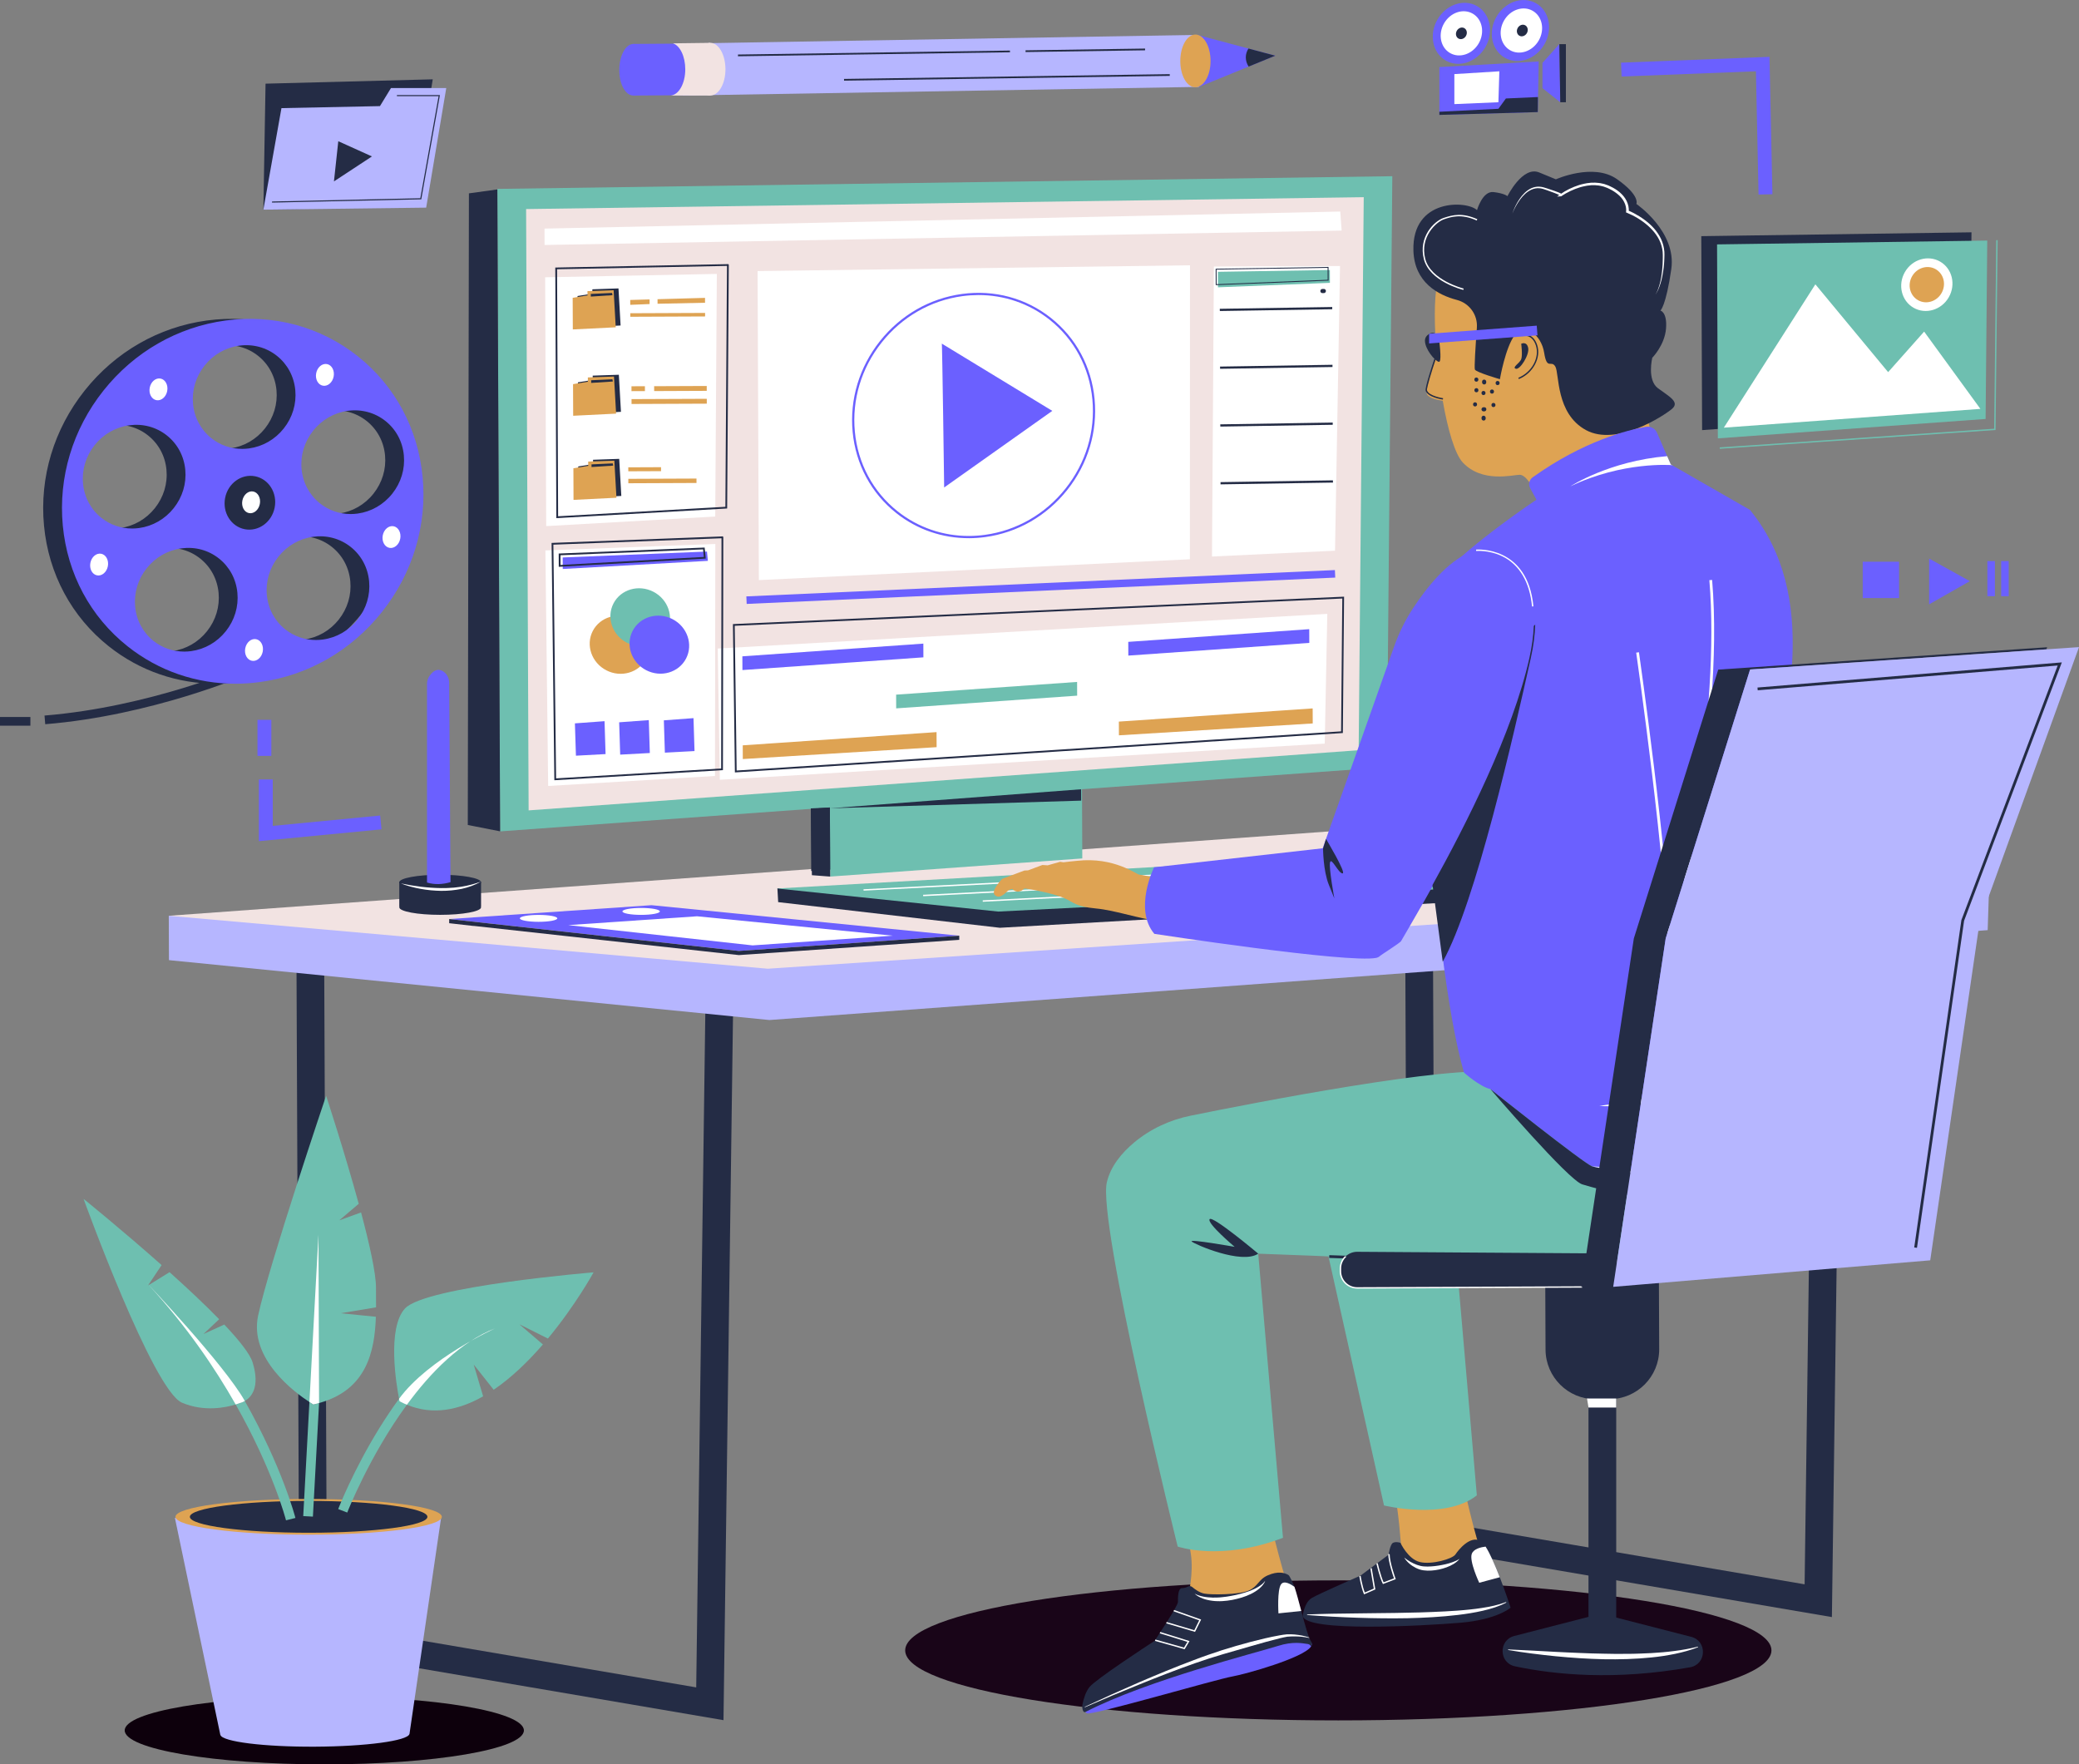 <svg width="634" height="538" viewBox="0 0 634 538" fill="none" xmlns="http://www.w3.org/2000/svg">
<rect x="0" y="0" width="634" height="538" fill="#808080" stroke="none"/>
<g clip-path="url(#clip0_541_16570)">
<path d="M98.897 538C132.512 538 159.763 533.363 159.763 527.643C159.763 521.922 132.512 517.285 98.897 517.285C65.282 517.285 38.032 521.922 38.032 527.643C38.032 533.363 65.282 538 98.897 538Z" fill="#0D000C"/>
<path d="M220.632 524.52L91.29 502.461L90.398 289.651L98.851 289.613L99.713 495.321L212.314 514.526L215.15 304.27L223.604 304.384L220.632 524.52Z" fill="#242C45"/>
<path d="M558.646 493.087L429.303 471.027L428.411 258.213L436.864 258.18L437.727 463.887L550.327 483.093L553.163 272.837L561.617 272.951L558.646 493.087Z" fill="#242C45"/>
<path d="M606.15 283.622L606.573 270.517L470.205 272.094L409.424 266.75L294.748 275.087L51.469 279.242L51.524 292.77L234.623 311.029L606.15 283.622Z" fill="#B6B6FF"/>
<path d="M234.133 295.388L606.831 270.577L409.369 253.223L51.469 279.243L234.133 295.388Z" fill="#F2E3E2"/>
<path d="M408.127 524.589C481.076 524.589 540.213 515.03 540.213 503.24C540.213 491.449 481.076 481.891 408.127 481.891C335.178 481.891 276.041 491.449 276.041 503.24C276.041 515.03 335.178 524.589 408.127 524.589Z" fill="#190518"/>
<path d="M247.278 241.863L247.375 265.576L324.264 260.05L324.158 235.18L247.278 241.863Z" fill="#242C45"/>
<path d="M151.668 57.599L152.488 253.507L422.941 233.908L424.594 53.73L151.668 57.599Z" fill="#6EBFB0"/>
<path d="M160.439 63.748L161.204 247.105L414.331 228.761L415.878 60.125L160.439 63.748Z" fill="#F2E3E2"/>
<path d="M152.514 253.492L142.653 251.556L142.999 58.958L151.668 57.762L152.514 253.492Z" fill="#242C45"/>
<path d="M253.068 243.574L253.166 267.287L330.05 261.761L329.949 236.891L253.068 243.574Z" fill="#6EBFB0"/>
<path d="M247.59 266.866L253.166 267.289L253.077 246.219L247.261 246.494L247.59 266.866Z" fill="#242C45"/>
<path d="M253.077 246.468L329.708 244.131L329.695 240.664L253.077 246.468Z" fill="#242C45"/>
<path d="M166.052 69.704L408.714 64.504L409.141 70.308L166.069 74.701L166.052 69.704Z" fill="white"/>
<path d="M218.882 197.752L404.766 187.184L403.984 226.745L219.521 237.774L218.882 197.752Z" fill="white"/>
<path d="M218.612 83.522C218.603 81.903 218.113 157.504 218.113 157.504L166.564 160.421L166.247 84.553L218.612 83.526V83.522Z" fill="white"/>
<path d="M169.658 157.994L169.336 81.577H169.603L221.837 80.545C221.871 80.528 221.921 80.52 221.976 80.516C221.976 80.516 222.247 80.516 222.247 80.812V81.078C222.196 86.011 221.752 154.087 221.748 154.798V155.051L169.662 157.998L169.658 157.994ZM169.882 82.105L170.199 157.423L221.211 154.535C221.228 152.261 221.338 135.021 221.452 117.786C221.516 108.536 221.575 99.282 221.621 92.344C221.647 88.874 221.664 85.986 221.681 83.961C221.689 82.951 221.693 82.156 221.697 81.611V81.082L169.882 82.101V82.105Z" fill="#242C45"/>
<path d="M218.147 165.874C218.138 164.255 218.037 236.614 218.037 236.614L167.164 239.662L166.323 167.844L218.143 165.874H218.147Z" fill="white"/>
<path d="M169.053 237.914L168.208 165.551L220.159 163.573C220.197 163.552 220.239 163.539 220.302 163.539C220.302 163.539 220.56 163.539 220.573 163.818C220.573 163.818 220.573 163.831 220.573 163.835V164.097C220.556 168.916 220.467 233.898 220.463 234.579V234.832L220.209 234.849L169.053 237.914ZM168.753 166.071L169.586 237.343L219.922 234.329C219.922 232.105 219.947 215.652 219.973 199.198C219.985 190.354 219.998 181.506 220.011 174.873C220.015 171.554 220.019 168.79 220.024 166.858V164.127L168.753 166.08V166.071Z" fill="#242C45"/>
<path d="M273.276 211.814L273.293 215.999L328.482 212.123L328.465 207.938L273.276 211.814Z" fill="#6EBFB0"/>
<path d="M344.07 195.72L344.087 199.905L399.276 196.033L399.259 191.848L344.07 195.72Z" fill="#6B60FF"/>
<path d="M226.389 200.131L226.406 204.316L281.595 200.439L281.578 196.254L226.389 200.131Z" fill="#6B60FF"/>
<path d="M341.2 220.032L341.221 224.218L400.324 220.595L400.303 216.008L341.2 220.032Z" fill="#DEA353"/>
<path d="M226.503 227.267L226.52 231.452L285.627 227.829L285.606 223.238L226.503 227.267Z" fill="#DEA353"/>
<path d="M224.111 235.526L223.51 190.3L223.773 190.287L409.881 181.938L409.509 223.515L409.259 223.532L224.111 235.53V235.526ZM224.06 190.815L224.643 234.951L408.976 223.008L409.34 182.504L224.06 190.82V190.815Z" fill="#242C45"/>
<path d="M231.026 82.658L231.423 176.889L362.862 170.531L362.892 80.891L231.026 82.658Z" fill="white"/>
<path d="M295.547 164.105C287.427 164.139 279.667 161.489 273.302 156.432C265.668 150.37 260.951 141.577 260.017 131.676C259.083 121.775 262.042 111.955 268.344 104.011C274.646 96.072 283.543 90.965 293.396 89.633C303.252 88.302 312.885 90.906 320.514 96.968C328.148 103.03 332.865 111.824 333.799 121.724C334.733 131.625 331.775 141.446 325.472 149.389C319.17 157.329 310.273 162.436 300.42 163.767C298.789 163.987 297.157 164.101 295.547 164.11V164.105ZM298.273 89.967C296.688 89.976 295.091 90.086 293.489 90.301C283.809 91.612 275.068 96.63 268.872 104.43C262.676 112.234 259.772 121.885 260.689 131.608C261.606 141.328 266.235 149.956 273.72 155.9C279.967 160.859 287.58 163.459 295.543 163.429C297.128 163.421 298.726 163.311 300.327 163.095C310.007 161.785 318.748 156.766 324.944 148.967C331.141 141.163 334.044 131.511 333.127 121.788C332.21 112.069 327.582 103.44 320.096 97.496C313.849 92.538 306.236 89.938 298.269 89.967H298.273Z" fill="#6B60FF"/>
<path d="M287.204 104.768C287.339 104.363 287.926 148.642 287.926 148.642L320.899 125.285L287.204 104.773V104.768Z" fill="#6B60FF"/>
<path d="M407.085 173.829L227.602 181.855L227.704 184.149L407.187 176.123L407.085 173.829Z" fill="#6B60FF"/>
<path d="M370.179 81.27L369.604 169.697L407.121 167.922L408.646 81.109L370.179 81.27Z" fill="white"/>
<path d="M171.598 169.985L215.594 168.184L215.877 171.016L171.615 173.498L171.598 169.985Z" fill="#6B60FF"/>
<path d="M170.397 172.841L170.38 168.787L214.888 166.961L215.222 170.33L170.397 172.841ZM170.921 169.307L170.934 172.271L214.63 169.823L214.402 167.523L170.921 169.307Z" fill="#242C45"/>
<path d="M176.125 90.262L176.167 99.901L189.253 99.254L188.61 87.945L180.639 88.216L180.643 89.526L176.125 90.262Z" fill="#242C45"/>
<path d="M174.641 90.809L174.683 100.452L187.773 99.801L187.131 88.492L179.155 88.767L179.163 90.073L174.641 90.809Z" fill="#DEA353"/>
<path d="M180.169 89.628L186.649 89.328L186.784 90.004L180.174 90.436L180.169 89.628Z" fill="#242C45"/>
<path d="M200.517 91.234L200.526 92.621L215.006 92.316L214.998 90.828L200.517 91.234Z" fill="#DEA353"/>
<path d="M198.095 91.301L192.19 91.466L192.199 92.95L198.099 92.713L198.095 91.301Z" fill="#DEA353"/>
<path d="M215.02 95.416L192.208 95.512L192.213 96.59L215.024 96.494L215.02 95.416Z" fill="#DEA353"/>
<path d="M176.234 116.582L176.277 126.225L189.363 125.578L188.72 114.27L180.749 114.54L180.753 115.851L176.234 116.582Z" fill="#242C45"/>
<path d="M174.751 117.133L174.793 126.776L187.883 126.125L187.241 114.816L179.265 115.087L179.273 116.397L174.751 117.133Z" fill="#DEA353"/>
<path d="M180.279 115.948L186.759 115.652L186.898 116.329L180.284 116.76L180.279 115.948Z" fill="#242C45"/>
<path d="M196.668 117.768L192.572 117.785L192.578 119.269L196.674 119.252L196.668 117.768Z" fill="#DEA353"/>
<path d="M215.519 117.695L199.482 117.762L199.489 119.246L215.525 119.178L215.519 117.695Z" fill="#DEA353"/>
<path d="M215.535 121.603L192.588 121.699L192.594 123.183L215.541 123.087L215.535 121.603Z" fill="#DEA353"/>
<path d="M176.34 142.235L176.382 151.878L189.472 151.227L188.83 139.918L180.854 140.193L180.862 141.499L176.34 142.235Z" fill="#242C45"/>
<path d="M174.861 142.781L174.899 152.424L187.989 151.773L187.346 140.469L179.375 140.739L179.379 142.046L174.861 142.781Z" fill="#DEA353"/>
<path d="M180.389 141.601L186.865 141.301L187.004 141.977L180.393 142.408L180.389 141.601Z" fill="#242C45"/>
<path d="M201.585 142.454L191.598 142.496L191.603 143.709L201.59 143.668L201.585 142.454Z" fill="#DEA353"/>
<path d="M212.395 145.921L191.608 146.008L191.614 147.356L212.401 147.269L212.395 145.921Z" fill="#DEA353"/>
<path d="M197.076 200.819C199.294 196.52 197.441 191.151 192.937 188.827C188.433 186.503 182.984 188.104 180.767 192.403C178.549 196.702 180.402 202.072 184.906 204.396C189.41 206.72 194.859 205.118 197.076 200.819Z" fill="#DEA353"/>
<path d="M203.389 192.432C205.607 188.133 203.754 182.764 199.25 180.44C194.746 178.116 189.297 179.717 187.08 184.016C184.862 188.316 186.715 193.685 191.219 196.009C195.723 198.333 201.172 196.732 203.389 192.432Z" fill="#6EBFB0"/>
<path d="M209.229 200.784C211.446 196.485 209.593 191.115 205.089 188.791C200.585 186.467 195.136 188.069 192.919 192.368C190.701 196.667 192.554 202.036 197.058 204.36C201.562 206.684 207.011 205.083 209.229 200.784Z" fill="#6B60FF"/>
<path d="M175.321 220.57L175.634 230.429L184.671 229.939L184.358 219.902L175.321 220.57Z" fill="#6B60FF"/>
<path d="M188.817 220.246L189.13 230.105L198.167 229.614L197.854 219.578L188.817 220.246Z" fill="#6B60FF"/>
<path d="M202.444 219.649L202.757 229.503L211.798 229.017L211.485 218.977L202.444 219.649Z" fill="#6B60FF"/>
<path d="M371.4 82.882L371.422 87.608L405.565 86.247L405.548 82.332L371.4 82.882Z" fill="#6EBFB0"/>
<path d="M370.745 86.941L370.724 81.944L405.138 81.391L405.155 85.572H405.024L370.741 86.941H370.745ZM370.995 82.211L371.012 86.662L404.885 85.314L404.868 81.665L370.99 82.211H370.995Z" fill="#242C45"/>
<path d="M406.265 93.615L371.982 94.16L371.993 94.837L406.276 94.292L406.265 93.615Z" fill="#242C45"/>
<path d="M406.342 111.233L372.059 111.777L372.07 112.454L406.353 111.909L406.342 111.233Z" fill="#242C45"/>
<path d="M406.414 128.85L372.131 129.395L372.142 130.071L406.425 129.526L406.414 128.85Z" fill="#242C45"/>
<path d="M406.483 146.471L372.2 147.016L372.211 147.692L406.494 147.147L406.483 146.471Z" fill="#242C45"/>
<path d="M292.525 285.312L225.32 289.963L136.98 280.239L198.691 276.012L292.525 285.312Z" fill="#6B60FF"/>
<path d="M272.279 285.313L229.508 288.272L173.292 282.087L212.563 279.395L272.279 285.313Z" fill="white"/>
<path d="M292.525 285.311V286.58L225.32 291.23L144.428 282.327V282.352L136.98 281.507V280.238L225.32 289.962L292.525 285.311Z" fill="#242C45"/>
<path d="M195.521 278.969C198.672 278.969 201.227 278.496 201.227 277.912C201.227 277.329 198.672 276.855 195.521 276.855C192.37 276.855 189.815 277.329 189.815 277.912C189.815 278.496 192.37 278.969 195.521 278.969Z" fill="white"/>
<path d="M164.243 281.086C167.394 281.086 169.949 280.613 169.949 280.03C169.949 279.446 167.394 278.973 164.243 278.973C161.092 278.973 158.537 279.446 158.537 280.03C158.537 280.613 161.092 281.086 164.243 281.086Z" fill="white"/>
<path d="M146.702 268.828H121.764V276.438H121.819C121.785 276.505 121.764 276.577 121.764 276.649C121.764 277.926 127.348 278.957 134.233 278.957C141.118 278.957 146.702 277.922 146.702 276.649C146.702 276.577 146.681 276.505 146.647 276.438H146.702V268.828Z" fill="#242C45"/>
<path d="M146.702 269.039C146.702 270.315 141.118 271.347 134.233 271.347C127.348 271.347 121.764 270.311 121.764 269.039C121.764 267.766 127.348 266.73 134.233 266.73C141.118 266.73 146.702 267.766 146.702 269.039Z" fill="#242C45"/>
<path d="M137.386 268.991L136.98 208.237C136.98 206.833 136.321 205.472 135.133 204.715C134.022 204.009 132.526 203.866 130.974 206.106C130.484 206.816 130.222 207.666 130.222 208.533V269.101C132.564 269.824 135.045 269.676 137.386 268.987V268.991Z" fill="#6B60FF"/>
<path d="M122.199 269.366C124.245 269.801 126.295 270.135 128.354 270.389C130.412 270.63 132.475 270.782 134.537 270.803L136.084 270.79C136.6 270.79 137.111 270.727 137.627 270.706L138.401 270.664L139.166 270.571C139.677 270.499 140.193 270.469 140.7 270.38C142.741 270.072 144.728 269.518 146.706 268.82C144.88 269.835 142.885 270.587 140.818 271.027C138.751 271.45 136.638 271.657 134.529 271.64C132.42 271.606 130.319 271.412 128.252 271.031C126.19 270.651 124.144 270.131 122.199 269.357V269.366Z" fill="white"/>
<path d="M501.352 113.752C502.159 104.87 505.486 91.752 502.907 81.614C500.329 71.481 489.678 51.654 469.419 58.08C449.156 64.506 440.745 74.263 438.259 86.535C437.308 91.24 437.363 99.417 438.128 108.07C436.962 111.469 434.531 118.931 435.178 120.229C435.77 121.412 438.424 121.975 439.971 122.203C441.514 130.992 443.674 138.466 446.091 141.037C452.034 147.353 461.325 144.778 463.438 144.77C465.551 144.761 467.834 149.454 467.834 149.454L503.537 131.918C503.537 131.918 500.54 122.63 501.348 113.748L501.352 113.752Z" fill="#DEA353"/>
<path d="M450.377 99.906C450.665 95.983 448.086 92.449 444.282 91.455C438.606 89.971 431.327 86.171 431.027 76.422C430.537 60.358 447.448 61.135 450.42 64.082C450.42 64.082 452.085 58.155 455.471 58.565C458.852 58.975 459.702 59.816 459.702 59.816C459.702 59.816 464.313 50.495 469.394 52.587L474.474 54.68C474.474 54.68 485.865 49.56 493.072 54.604C500.278 59.647 499.023 62.188 499.023 62.188C499.023 62.188 511.314 70.592 509.674 82.011C508.034 93.43 506.348 94.706 506.348 94.706C506.348 94.706 508.461 95.121 508.06 100.194C507.658 105.267 503.871 109.088 503.871 109.088C503.871 109.088 502.21 115.861 505.6 118.38C508.994 120.904 512.38 122.578 509.852 124.705C507.324 126.831 492.991 136.191 483.672 131.156C474.352 126.121 475.569 113.857 474.292 111.747C473.016 109.638 471.76 113.028 470.894 107.533C470.028 102.041 464.939 98.257 461.997 102.075C459.055 105.892 457.402 115.624 457.402 115.624C457.402 115.624 450.208 113.54 449.781 112.699C449.536 112.208 449.972 105.482 450.382 99.906H450.377Z" fill="#242C45"/>
<path d="M450.221 115.113C449.405 115.113 449.41 116.386 450.225 116.382C451.041 116.382 451.037 115.109 450.221 115.113Z" fill="#242C45"/>
<path d="M453.18 116.136C453.154 116.055 453.108 115.988 453.049 115.933C452.99 115.869 452.922 115.827 452.846 115.802C452.77 115.764 452.689 115.742 452.601 115.747C452.546 115.755 452.487 115.764 452.432 115.772C452.326 115.802 452.233 115.857 452.153 115.937L452.055 116.064C452.001 116.161 451.971 116.271 451.971 116.385V116.601C451.971 116.689 451.988 116.77 452.026 116.846C452.051 116.926 452.098 116.994 452.157 117.049C452.216 117.112 452.284 117.154 452.36 117.18C452.436 117.218 452.516 117.239 452.605 117.235C452.66 117.226 452.719 117.218 452.774 117.209C452.88 117.18 452.973 117.125 453.053 117.044L453.15 116.918C453.205 116.82 453.235 116.71 453.235 116.596V116.381C453.235 116.292 453.218 116.212 453.18 116.136Z" fill="#242C45"/>
<path d="M456.701 116.164C455.885 116.164 455.889 117.437 456.705 117.432C457.521 117.432 457.516 116.16 456.701 116.164Z" fill="#242C45"/>
<path d="M454.984 118.762C454.169 118.762 454.173 120.034 454.989 120.03C455.804 120.03 455.8 118.758 454.984 118.762Z" fill="#242C45"/>
<path d="M450.234 118.352C449.418 118.352 449.422 119.624 450.238 119.62C451.054 119.62 451.049 118.347 450.234 118.352Z" fill="#242C45"/>
<path d="M452.398 119.203C451.582 119.203 451.586 120.476 452.402 120.471C453.218 120.471 453.214 119.199 452.398 119.203Z" fill="#242C45"/>
<path d="M449.824 122.668C449.008 122.668 449.012 123.94 449.828 123.936C450.644 123.936 450.639 122.664 449.824 122.668Z" fill="#242C45"/>
<path d="M453.247 124.633C453.218 124.527 453.163 124.434 453.083 124.354C453.04 124.32 452.998 124.286 452.956 124.256C452.859 124.201 452.749 124.172 452.635 124.172H452.419C452.33 124.172 452.25 124.189 452.174 124.227C452.094 124.252 452.026 124.299 451.971 124.358C451.908 124.417 451.865 124.485 451.84 124.561C451.802 124.637 451.781 124.717 451.785 124.806C451.793 124.861 451.802 124.92 451.81 124.975C451.84 125.081 451.895 125.174 451.975 125.254L452.102 125.351C452.199 125.406 452.309 125.436 452.423 125.436H452.639C452.728 125.436 452.808 125.419 452.884 125.381C452.964 125.356 453.032 125.309 453.087 125.25C453.15 125.191 453.192 125.123 453.218 125.047C453.256 124.971 453.277 124.891 453.273 124.802C453.264 124.747 453.256 124.688 453.247 124.633Z" fill="#242C45"/>
<path d="M455.432 122.863C454.617 122.863 454.621 124.136 455.437 124.132C456.252 124.132 456.248 122.859 455.432 122.863Z" fill="#242C45"/>
<path d="M463.184 115.585L463.024 115.192C467.162 113.518 469.605 108.981 468.354 105.287C467.153 101.731 464.486 102.45 464.372 102.479L464.254 102.074C464.283 102.065 467.42 101.203 468.751 105.151C470.07 109.049 467.517 113.826 463.176 115.585H463.184Z" fill="#242C45"/>
<path d="M463.907 104.819C463.907 104.819 465.594 103.965 466.025 106.079C466.456 108.193 463.518 112.856 462.246 112.437C460.974 112.018 463.506 110.742 463.924 109.469C464.343 108.201 463.903 104.819 463.903 104.819H463.907Z" fill="#242C45"/>
<path d="M446.244 88.398C445.825 88.296 435.947 85.794 434.214 78.996C432.494 72.24 437.359 67.425 440.216 66.461C443.057 65.502 445.982 64.808 450.517 66.85L450.344 67.235C445.584 65.096 442.558 66.115 440.352 66.863C437.968 67.666 432.938 72.274 434.624 78.894C436.29 85.451 446.244 87.967 446.345 87.992L446.244 88.402V88.398Z" fill="white"/>
<path d="M461.206 65.093C461.726 63.559 462.436 62.087 463.349 60.739C464.262 59.403 465.403 58.139 466.934 57.42C467.69 57.065 468.544 56.888 469.389 56.921C470.239 56.942 471.059 57.217 471.815 57.462C472.585 57.712 473.358 57.965 474.123 58.236C474.508 58.371 474.888 58.511 475.273 58.667C475.463 58.743 475.653 58.828 475.848 58.921C475.945 58.972 476.042 59.018 476.148 59.09C476.177 59.111 476.203 59.128 476.237 59.158C476.27 59.191 476.304 59.208 476.363 59.31C476.376 59.335 476.389 59.356 476.401 59.42C476.41 59.471 476.414 59.53 476.385 59.606C476.355 59.682 476.321 59.716 476.279 59.758C476.245 59.788 476.215 59.804 476.186 59.817C476.084 59.859 476.051 59.855 475.979 59.859L474.838 59.935L475.78 59.263C477.56 57.999 479.521 57.074 481.588 56.41C482.112 56.275 482.627 56.097 483.168 56.012L483.972 55.856L484.787 55.763L485.193 55.716L485.603 55.708L486.423 55.695C486.698 55.7 486.973 55.738 487.243 55.759C487.518 55.792 487.793 55.788 488.063 55.86C488.6 55.983 489.154 56.055 489.665 56.266L490.447 56.541C490.701 56.647 490.941 56.773 491.187 56.888C492.171 57.348 493.114 57.932 493.955 58.65C494.796 59.369 495.532 60.24 496.031 61.255C496.521 62.278 496.817 63.377 496.673 64.586L496.424 64.146C497.654 64.649 498.791 65.258 499.902 65.943C501.005 66.632 502.058 67.406 503.034 68.276C504.002 69.151 504.894 70.128 505.613 71.231C505.984 71.773 506.289 72.36 506.576 72.948C506.834 73.552 507.079 74.165 507.231 74.808C507.405 75.442 507.493 76.097 507.553 76.753C507.557 77.078 507.582 77.412 507.574 77.733L507.548 78.701C507.544 79.344 507.477 79.991 507.443 80.633C507.371 81.276 507.32 81.919 507.214 82.553C507.033 83.829 506.779 85.098 506.407 86.328C506.031 87.554 505.57 88.78 504.843 89.841C505.511 88.742 505.892 87.507 506.225 86.277C506.542 85.039 506.745 83.775 506.876 82.506C507.007 81.238 507.071 79.961 507.079 78.689V77.733C507.079 77.416 507.05 77.108 507.037 76.795C506.965 76.174 506.868 75.556 506.686 74.956C506.023 72.529 504.412 70.483 502.548 68.818C500.663 67.16 498.448 65.825 496.145 64.882L495.857 64.763L495.895 64.442C495.946 64.015 495.908 63.482 495.802 63.009C495.684 62.527 495.536 62.049 495.299 61.61C494.855 60.713 494.188 59.931 493.406 59.28C492.628 58.625 491.761 58.059 490.823 57.619C490.591 57.509 490.358 57.386 490.121 57.285L489.403 57.027C488.934 56.824 488.418 56.756 487.924 56.638C487.678 56.566 487.416 56.57 487.163 56.537C486.909 56.515 486.651 56.477 486.398 56.469L485.624 56.477H485.24L484.855 56.524L484.086 56.604L483.321 56.748C482.809 56.824 482.31 56.993 481.807 57.116C479.821 57.729 477.893 58.642 476.173 59.788L475.979 59.191C475.979 59.191 475.979 59.187 475.92 59.208C475.898 59.217 475.882 59.225 475.856 59.251C475.818 59.285 475.797 59.31 475.772 59.373C475.751 59.441 475.751 59.483 475.759 59.526C475.772 59.576 475.776 59.589 475.784 59.602C475.818 59.661 475.818 59.644 475.81 59.644C475.81 59.644 475.789 59.627 475.78 59.618C475.721 59.576 475.636 59.53 475.556 59.487C475.387 59.403 475.21 59.318 475.028 59.238C474.664 59.082 474.292 58.934 473.916 58.79C473.164 58.502 472.407 58.232 471.646 57.965C470.873 57.695 470.146 57.429 469.372 57.391C468.603 57.34 467.825 57.479 467.111 57.792C465.661 58.401 464.49 59.576 463.544 60.853C462.597 62.151 461.819 63.58 461.215 65.076L461.206 65.093Z" fill="white"/>
<path d="M438.805 103.202C438.623 101.824 437.093 101.076 435.897 101.782C435.157 102.217 434.544 102.881 434.544 103.879C434.544 106.415 437.503 110.013 438.771 110.33C439.641 110.546 439.181 106.039 438.805 103.202Z" fill="#242C45"/>
<path d="M440.009 121.842C439.823 121.817 435.436 121.166 434.768 119.162C434.464 118.244 436.941 110.85 437.439 109.375L437.841 109.51C436.7 112.867 434.971 118.422 435.17 119.026C435.753 120.785 440.026 121.415 440.073 121.419L440.013 121.838L440.009 121.842Z" fill="#242C45"/>
<path d="M435.812 104.725V101.765L468.633 99.301L468.865 102.252L435.812 104.725Z" fill="#6B60FF"/>
<path d="M399.775 502.102C397.424 505.535 379.989 510.465 375.788 511.2C370.724 512.088 332.73 523.257 331.453 522.424C330.177 521.587 330.633 520.454 330.633 520.454C349.852 508.533 392.441 497.258 398.946 500.166C398.988 500.187 399.031 500.204 399.069 500.225C400.104 500.754 400.256 501.401 399.775 502.102Z" fill="#6B60FF"/>
<path d="M362.372 486.571C362.372 486.571 364.033 479.798 363.163 473.884C362.292 467.97 361.003 462.478 361.003 462.478L386.351 459.836C386.351 459.836 391.084 479.684 392.788 483.485C394.495 487.281 364.101 497.131 362.368 486.571H362.372Z" fill="#DEA353"/>
<path d="M400.037 501.37C400.037 501.603 399.948 501.848 399.779 502.102C399.779 502.102 399.777 502.099 399.775 502.093C399.673 501.687 399.314 501.391 398.904 501.315C398.828 501.303 398.756 501.29 398.688 501.281C397.217 501.083 394.322 500.419 389.702 501.886C383.18 503.953 349.967 512.294 331.035 522.001C330.185 522.436 329.919 520.665 330.105 519.73C330.443 518.052 331.09 515.82 332.273 514.387C334.247 511.998 349.962 501.729 351.886 500.478C352.017 500.398 352.122 500.292 352.207 500.165C353.17 498.732 359.223 489.656 359.215 488.489C359.21 487.221 359.198 484.261 360.466 484.257C361.172 484.257 361.873 483.991 362.359 483.754C362.757 483.564 363.23 483.627 363.568 483.915C364.342 484.566 365.787 485.64 367.233 485.919C369.346 486.333 377.8 486.299 380.754 485.018C383.709 483.737 383.7 481.623 386.651 480.342C389.605 479.061 391.718 479.476 392.991 480.317C393.232 480.478 394.394 482.845 394.741 483.856C395.345 485.623 396.08 488.413 396.829 491.228C397.906 495.266 399.018 499.362 399.838 500.58C400.147 501.04 400.168 501.273 400.037 501.374V501.37Z" fill="#242C45"/>
<path d="M364.431 497.597L355.652 494.998L355.77 494.592L364.207 497.094L365.699 494.076L357.888 491.315L358.031 490.918L366.29 493.835L364.431 497.597Z" fill="white"/>
<path d="M361.269 502.888L352.228 500.347L352.342 499.937L361.07 502.393L362.11 500.643L353.682 498.035L353.809 497.629L362.748 500.398L361.269 502.888Z" fill="white"/>
<path d="M396.828 491.225L389.871 491.952C389.871 491.952 389.419 484.765 390.679 483.07C391.613 481.814 393.709 483.1 394.74 483.852C395.345 485.619 396.08 488.409 396.828 491.225Z" fill="white"/>
<path d="M330.786 520.467C336.251 517.901 341.75 515.419 347.287 513.014C352.832 510.63 358.412 508.317 364.076 506.199C366.895 505.113 369.761 504.128 372.643 503.189C374.089 502.745 375.53 502.297 376.98 501.874C378.434 501.46 379.888 501.054 381.35 500.665C384.279 499.909 387.217 499.186 390.21 498.657C390.97 498.535 391.685 498.399 392.5 498.336C393.274 498.315 394.039 498.336 394.8 498.399C396.317 498.547 397.835 498.81 399.267 499.321L399.234 499.444C397.763 499.122 396.271 498.97 394.779 498.979C394.035 498.974 393.287 498.996 392.555 499.067C391.871 499.169 391.11 499.355 390.391 499.524C387.479 500.243 384.58 501.05 381.688 501.891L373.007 504.394C370.128 505.244 367.258 506.149 364.422 507.155C358.741 509.146 353.12 511.34 347.532 513.602C341.936 515.846 336.369 518.176 330.836 520.586L330.786 520.471V520.467Z" fill="white"/>
<path d="M364.27 485.929C365.132 486.406 366.066 486.669 367.005 486.855C367.943 487.045 368.894 487.112 369.845 487.146C370.323 487.146 370.796 487.15 371.274 487.125C371.747 487.117 372.225 487.07 372.698 487.019C373.645 486.931 374.596 486.795 375.534 486.605C376.477 486.44 377.419 486.229 378.341 485.979C379.275 485.755 380.175 485.443 381.076 485.13C381.963 484.783 382.834 484.398 383.65 483.908C384.461 483.418 385.256 482.851 385.814 482.035C385.505 482.991 384.77 483.756 384.013 484.411C383.235 485.058 382.373 485.591 381.469 486.034C379.66 486.922 377.72 487.463 375.767 487.852C374.782 488.026 373.789 488.165 372.787 488.216C372.284 488.237 371.785 488.258 371.282 488.233C370.779 488.237 370.276 488.182 369.777 488.127C368.776 488.004 367.787 487.793 366.84 487.446C365.906 487.083 364.98 486.631 364.274 485.925L364.27 485.929Z" fill="white"/>
<path d="M427.333 472.3C427.333 472.3 426.39 458.556 425.042 454.569C423.694 450.583 445.867 450.934 445.867 450.934C445.867 450.934 449.933 469.543 452.174 474.409C454.409 479.279 426.944 484.716 427.337 472.295L427.333 472.3Z" fill="#DEA353"/>
<path d="M403.972 377.96L422.062 459.053C422.062 459.053 440.681 463.627 450.369 455.975L443.707 379.059C443.707 379.059 412.417 376.231 403.972 377.956V377.96Z" fill="#6EBFB0"/>
<path d="M541.472 353.967C541.143 356.089 540.669 358.249 540.023 360.409C540.014 360.431 540.01 360.456 540.001 360.477C536.383 372.551 527.423 376.22 519.307 376.85C512.967 377.345 506.779 378.901 500.959 381.45C488.131 387.06 467.276 389.495 455.999 387.043C443.602 384.342 401.123 382.921 383.7 382.274L391.249 468.909C372.259 476.176 359.139 471.581 359.139 471.581C359.139 471.581 334.632 372.758 337.54 360.486C338.707 355.56 342.122 351.51 345.799 348.429C350.77 344.252 356.759 341.479 363.125 340.189C382.128 336.329 442.194 324.594 457.44 327.012C470.222 329.037 493.934 326.15 505.477 331.434L537.727 322.023C537.727 322.023 544.118 336.989 541.472 353.971V353.967Z" fill="#6EBFB0"/>
<path d="M442.059 275.042L442.123 269.809L392.264 269.876L369.816 267.547L327.358 269.961L237.074 270.887L237.307 275.08L304.914 282.901L442.74 275.114L442.059 275.042Z" fill="#242C45"/>
<path d="M304.406 277.959L442.38 270.958L369.456 263.391L236.948 270.924L304.406 277.959Z" fill="#6EBFB0"/>
<path d="M370.695 265.698L263.334 271.156L263.356 271.578L370.716 266.12L370.695 265.698Z" fill="white"/>
<path d="M388.869 267.389L281.509 272.848L281.53 273.27L388.89 267.811L388.869 267.389Z" fill="white"/>
<path d="M407.043 269.085L299.682 274.543L299.704 274.965L407.064 269.507L407.043 269.085Z" fill="white"/>
<path d="M544.646 352.02C530.013 363.214 487.467 356.488 485.455 355.639C482.513 354.391 454.938 332.442 454.507 332.1H454.503C451.117 331.263 446.451 327.056 446.451 327.056C436.158 291.587 430.22 185.924 439.476 175.74C448.733 165.556 468.544 152.366 468.544 152.366L466.633 148.845C466.016 147.716 466.337 146.3 467.386 145.551C483.033 134.369 496.58 131.072 501.935 130.146C503.351 129.905 504.75 130.658 505.321 131.981L508.41 139.104L509.505 141.628L510.118 141.979L533.653 155.478C555.319 182.022 544.482 218.421 539.934 242.539C536.113 262.793 538.349 304.781 539.16 317.718C539.312 320.186 539.418 321.598 539.418 321.598C540.318 322.71 541.155 323.793 541.929 324.845C552.124 338.724 551.084 347.112 544.646 352.028V352.02Z" fill="#6B60FF"/>
<path d="M360.153 269.247C360.153 269.247 348.318 266.711 347.473 266.711C346.627 266.711 339.865 261.215 328.452 262.483C327.172 262.627 325.747 262.728 324.314 262.935L323.287 262.783L319.492 263.861L317.881 263.755L313.532 265.387L312.386 265.446L305.624 267.983C305.624 267.983 301.82 271.788 303.51 273.056C305.201 274.324 306.892 271.788 307.737 271.365C307.919 271.276 308.274 271.166 308.722 271.048C308.79 271.166 308.883 271.272 309.005 271.365C310.307 272.342 311.469 271.775 312.386 270.942C312.818 270.862 320.84 272.211 324.644 273.902C327.345 275.102 328.025 276.438 334.04 276.996C337.409 277.309 340.473 278.121 342.396 278.552C346.2 279.397 357.613 282.779 359.726 279.82C361.839 276.861 360.149 269.251 360.149 269.251L360.153 269.247Z" fill="#DEA353"/>
<path d="M448.501 168.322C441.425 171.066 434.954 179.326 430.968 185.384C428.546 189.062 426.598 193.032 425.127 197.183L403.363 258.66L351.932 264.46C351.932 264.46 345.647 277.168 352.017 284.752C352.017 284.752 411.229 293.804 419.674 292.079C420.16 291.977 420.545 291.774 420.841 291.483C420.841 291.483 420.841 291.483 420.849 291.47C421.12 291.199 427.13 287.386 427.257 286.972C432.185 278.407 459.161 233.992 466.625 200.565C472.107 176.025 460.133 163.811 448.496 168.322H448.501Z" fill="#6B60FF"/>
<path d="M466.426 200.518C461.274 223.575 446.958 251.65 436.856 269.833C436.898 270.044 439.925 293.046 439.967 293.262C450.094 275.075 461.633 223.905 466.836 200.611C467.631 197.056 468.07 193.648 468.172 190.461C468.028 190.592 467.885 190.723 467.737 190.854C467.61 193.898 467.179 197.14 466.422 200.522L466.426 200.518Z" fill="#242C45"/>
<path d="M499.763 339.934C499.763 339.934 499.801 339.934 499.873 339.934C499.289 340.111 499.763 339.934 499.763 339.934Z" fill="#242C45"/>
<path d="M541.929 324.83C526.184 340.333 501.711 339.982 499.873 339.935C500.845 339.631 504.759 338.329 518.758 333.51C533.217 328.53 537.757 321.825 539.16 317.707C539.312 320.176 539.418 321.588 539.418 321.588C540.318 322.7 541.155 323.782 541.929 324.835V324.83Z" fill="#242C45"/>
<path d="M467.2 184.936C466.485 177.419 463.32 172.11 458.04 169.582C454.042 167.667 450.204 168.001 450.166 168.005L450.128 167.582C450.284 167.565 465.851 166.305 467.622 184.898L467.2 184.94V184.936Z" fill="white"/>
<path d="M510.114 141.968L509.713 141.825C509.713 141.825 494.915 140.62 478.883 148.297C478.883 148.297 490.709 140.569 508.406 139.094L509.501 141.618L510.114 141.968Z" fill="white"/>
<path d="M403.473 258.743C403.473 258.743 403.503 265.507 405.21 269.726L406.918 273.945C406.918 273.945 405.189 264.653 405.603 262.957C406.018 261.266 408.152 266.327 409.42 266.322C410.688 266.318 404.369 255.809 404.369 255.809L403.473 258.738V258.743Z" fill="#242C45"/>
<path d="M383.705 382.273C383.705 382.273 369.706 370.496 368.869 371.768C368.028 373.041 376.511 380.189 376.511 380.189C376.511 380.189 362.554 377.712 363.399 378.553C364.249 379.394 378.645 385.677 383.705 382.273Z" fill="#242C45"/>
<path d="M541.472 353.967C541.143 356.089 540.669 358.25 540.022 360.41C515.161 371.355 486.524 362.325 482.522 361.141C478.325 359.898 454.875 332.521 454.507 332.094C454.938 332.44 482.513 354.386 485.455 355.633C487.336 356.427 524.675 362.363 541.468 353.963L541.472 353.967Z" fill="#242C45"/>
<path d="M485.455 355.633C491.216 356.127 496.969 356.533 502.717 356.812C505.596 356.931 508.47 357.057 511.344 357.083C514.218 357.129 517.088 357.129 519.954 357.019C522.82 356.939 525.681 356.757 528.522 356.444C531.366 356.153 534.185 355.683 536.945 355.011C538.323 354.665 539.676 354.238 540.995 353.73C542.313 353.219 543.586 352.602 544.761 351.828C545.936 351.063 547.018 350.133 547.846 348.987C548.679 347.854 549.271 346.522 549.545 345.098C549.448 346.539 549 347.977 548.235 349.245C547.483 350.526 546.405 351.591 545.238 352.5C542.867 354.297 540.094 355.438 537.292 356.284C531.654 357.941 525.804 358.486 520.005 358.71C517.101 358.786 514.197 358.782 511.298 358.681C508.398 358.562 505.507 358.402 502.624 358.127C496.859 357.598 491.115 356.825 485.451 355.637L485.455 355.633Z" fill="white"/>
<path d="M487.704 337.234C491.968 336.608 496.183 335.881 500.363 335.036C504.535 334.161 508.677 333.184 512.726 331.937C514.755 331.328 516.758 330.643 518.728 329.878C519.721 329.515 520.685 329.083 521.661 328.682C522.621 328.242 523.589 327.819 524.527 327.337C528.306 325.452 531.852 323.11 534.971 320.121C532.52 323.689 529.075 326.568 525.322 328.783C523.458 329.929 521.484 330.876 519.48 331.734C518.483 332.174 517.456 332.546 516.441 332.935C515.41 333.286 514.383 333.645 513.343 333.958C509.184 335.23 504.923 336.101 500.633 336.655C498.49 336.942 496.335 337.124 494.179 337.238C492.019 337.327 489.859 337.378 487.704 337.23V337.234Z" fill="white"/>
<path d="M508.664 295.367L508.652 291.914C508.542 266.033 499.065 199.673 498.968 199.005L499.805 198.887C499.898 199.525 508.618 260.579 509.438 288.485C512.667 274.234 524.722 217.331 521.277 176.908L522.118 176.836C526.078 223.275 509.653 291.334 509.484 292.015L508.664 295.372V295.367Z" fill="white"/>
<path d="M405.371 382.729L405.342 383.574L444.847 384.94L444.876 384.095L405.371 382.729Z" fill="#242C45"/>
<path d="M460.661 490.222C460.661 490.222 456.603 493.867 445.284 494.818C433.969 495.769 398.198 497.735 397.272 492.755C397.272 492.755 397.708 488.679 399.969 487.305C402.23 485.94 414.885 480.448 414.885 480.448L423.461 474.069C423.461 474.069 423.901 470.898 424.806 470.442C425.71 469.985 427.067 470.433 427.067 470.433C427.067 470.433 429.353 475.409 432.98 476.297C436.607 477.185 442.938 475.35 443.843 473.985C444.743 472.623 448.344 468.079 451.523 469.875C451.979 470.133 452.499 470.746 453.04 471.6C454.427 473.739 456.003 477.417 457.373 480.939C459.22 485.72 460.665 490.218 460.665 490.218L460.661 490.222Z" fill="#242C45"/>
<path d="M415.967 486.15L415.887 485.951C414.991 483.74 414.526 480.616 414.522 480.586L414.94 480.527C414.944 480.557 415.376 483.444 416.2 485.592L418.943 484.399L417.895 478.24L418.313 478.168L419.421 484.653L415.972 486.15H415.967Z" fill="white"/>
<path d="M421.733 483.011L421.648 482.842C420.752 481.071 419.772 476.923 419.729 476.746L420.139 476.649C420.148 476.691 421.09 480.661 421.94 482.478L425.106 481.278C424.768 480.327 423.368 476.264 423.36 473.871H423.783C423.795 476.463 425.558 481.282 425.575 481.328L425.647 481.523L421.733 483.011Z" fill="white"/>
<path d="M398.604 492.292C403.739 492.076 408.845 492.013 413.947 491.962C416.496 491.903 419.04 491.929 421.585 491.869C424.129 491.848 426.67 491.819 429.21 491.747C431.75 491.721 434.286 491.628 436.818 491.531C439.354 491.459 441.877 491.277 444.401 491.121L446.29 490.969C446.916 490.901 447.545 490.834 448.175 490.783C449.431 490.652 450.686 490.504 451.929 490.301C454.422 489.929 456.895 489.413 459.287 488.5L459.368 488.648C457.098 489.865 454.613 490.593 452.127 491.168C449.629 491.734 447.097 492.14 444.557 492.436C439.477 493.04 434.362 493.307 429.248 493.433C424.133 493.522 419.019 493.459 413.909 493.29C408.799 493.116 403.693 492.854 398.595 492.457L398.608 492.288L398.604 492.292Z" fill="white"/>
<path d="M457.368 480.94L451.096 482.619C451.096 482.619 447.964 475.982 448.843 473.758C449.435 472.253 451.662 471.758 453.036 471.598C454.422 473.737 455.999 477.415 457.368 480.936V480.94Z" fill="white"/>
<path d="M428.229 474.957C429.442 475.934 430.765 476.678 432.143 477.176C432.49 477.295 432.84 477.392 433.191 477.481C433.542 477.553 433.876 477.616 434.24 477.637C434.954 477.692 435.694 477.696 436.433 477.637C437.917 477.548 439.4 477.291 440.863 476.961C441.586 476.775 442.321 476.593 443.023 476.323C443.733 476.069 444.426 475.769 445.073 475.329C444.62 475.976 443.961 476.458 443.293 476.885C442.617 477.303 441.89 477.629 441.15 477.908C439.662 478.453 438.107 478.8 436.514 478.901C435.719 478.956 434.912 478.944 434.096 478.829C433.694 478.779 433.272 478.677 432.879 478.55C432.49 478.419 432.118 478.263 431.754 478.081C430.309 477.358 429.049 476.289 428.225 474.957H428.229Z" fill="white"/>
<path d="M403.279 89.373C403.422 89.373 403.566 89.373 403.71 89.373C403.799 89.373 403.879 89.356 403.955 89.318C404.035 89.293 404.103 89.247 404.158 89.187C404.221 89.128 404.264 89.061 404.289 88.984C404.327 88.908 404.348 88.828 404.344 88.739C404.335 88.684 404.327 88.625 404.318 88.57C404.289 88.465 404.234 88.371 404.154 88.291C404.111 88.257 404.069 88.224 404.027 88.194C403.93 88.139 403.82 88.109 403.706 88.109C403.562 88.109 403.418 88.109 403.274 88.109C403.186 88.109 403.105 88.126 403.029 88.164C402.949 88.19 402.881 88.236 402.826 88.295C402.763 88.355 402.721 88.422 402.695 88.498C402.657 88.574 402.636 88.655 402.64 88.743C402.649 88.799 402.657 88.858 402.666 88.913C402.695 89.018 402.75 89.111 402.831 89.192C402.873 89.225 402.915 89.259 402.957 89.289C403.055 89.344 403.165 89.373 403.279 89.373Z" fill="#242C45"/>
<path d="M453.011 127.147C452.985 127.067 452.939 126.999 452.88 126.944C452.82 126.881 452.753 126.839 452.677 126.813C452.601 126.775 452.52 126.754 452.432 126.758C452.377 126.767 452.317 126.775 452.262 126.784C452.157 126.813 452.064 126.868 451.983 126.949L451.886 127.075C451.831 127.173 451.802 127.283 451.802 127.397V127.612C451.802 127.701 451.819 127.781 451.857 127.858C451.882 127.938 451.929 128.005 451.988 128.06C452.047 128.124 452.115 128.166 452.191 128.191C452.267 128.23 452.347 128.251 452.436 128.246C452.491 128.238 452.55 128.23 452.605 128.221C452.711 128.191 452.803 128.137 452.884 128.056L452.981 127.929C453.036 127.832 453.066 127.722 453.066 127.608V127.392C453.066 127.304 453.049 127.223 453.011 127.147Z" fill="#242C45"/>
<path d="M471.219 387.398L505.878 387.253L505.979 411.375C506.014 419.763 499.237 426.597 490.851 426.633L486.574 426.651C478.188 426.686 471.355 419.908 471.32 411.521L471.219 387.398Z" fill="#242C45"/>
<path d="M408.769 386.827V387.634C408.786 390.45 411.077 392.724 413.892 392.712L488.541 392.399C491.356 392.386 493.63 390.095 493.617 387.275C493.604 384.481 491.347 382.215 488.553 382.198L413.9 381.703C411.064 381.686 408.756 383.986 408.769 386.827Z" fill="#242C45"/>
<path d="M482.513 392.216L413.892 392.504C411.195 392.517 408.993 390.331 408.985 387.634V386.826C408.976 385.512 409.488 384.273 410.418 383.343C410.481 383.279 410.553 383.22 410.621 383.161C410.451 383.123 410.287 383.085 410.118 383.047C409.107 384.057 408.554 385.397 408.558 386.826V387.634C408.575 390.563 410.967 392.935 413.896 392.922L482.48 392.635C482.492 392.495 482.501 392.352 482.513 392.212V392.216Z" fill="white"/>
<path d="M624.278 197.363L624.05 198.002L533.699 204.14L507.962 286.129L491.952 392.388L482.23 392.426L498.241 286.171L523.978 204.182L624.278 197.363Z" fill="#242C45"/>
<path d="M634 197.324L603.72 280.957L588.63 384.304L491.952 392.387L492.07 391.605L507.963 286.128L533.699 204.139L624.05 198.001L634 197.324Z" fill="#B6B6FF"/>
<path d="M492.873 421.863H484.419V495.845H492.873V421.863Z" fill="#242C45"/>
<path d="M515.748 499.112L488.228 492.039L461.794 498.845C456.933 500.097 457.072 507.055 461.984 508.095C474.132 510.67 492.509 512.479 515.414 508.391C520.436 507.495 520.689 500.38 515.748 499.112Z" fill="#242C45"/>
<path d="M483.971 426.441H492.873V429.185H484.419L483.971 426.441Z" fill="white"/>
<path d="M459.921 502.95C464.816 503.157 469.668 503.441 474.512 503.699C476.934 503.796 479.352 503.961 481.77 504.028C484.187 504.134 486.601 504.219 489.01 504.248C491.423 504.329 493.833 504.316 496.238 504.295C498.647 504.307 501.048 504.172 503.453 504.075C505.854 503.94 508.25 503.741 510.638 503.424C513.031 503.128 515.406 502.692 517.781 502.113L517.845 502.27C515.571 503.157 513.204 503.8 510.82 504.299C508.432 504.794 506.014 505.161 503.588 505.398C498.736 505.901 493.85 506.02 488.976 505.939C484.103 505.825 479.233 505.504 474.385 505.026C469.537 504.544 464.698 503.935 459.892 503.119L459.921 502.955V502.95Z" fill="white"/>
<path d="M584.589 380.492L583.752 380.374L598.132 280.558L598.149 280.515L627.499 202.932L536.024 210.486L535.952 209.645L628.763 201.98L628.526 202.606L598.956 280.769L584.589 380.492Z" fill="#242C45"/>
<path d="M13.792 220.831L13.576 218.189C45.632 215.589 73.879 203.435 74.163 203.312L75.219 205.743C74.932 205.866 46.3 218.193 13.792 220.831Z" fill="#242C45"/>
<path d="M9.269 218.629H0V221.28H9.269V218.629Z" fill="#242C45"/>
<path d="M126.24 144.904C124.85 130.175 114.735 117.653 103.386 108.64C92.037 99.627 77.713 95.751 63.055 97.733C48.405 99.716 35.175 107.309 25.8 119.116C16.425 130.924 12.025 145.534 13.416 160.254C14.806 174.983 21.823 188.059 33.172 197.072C42.639 204.593 54.178 208.533 66.254 208.482C68.651 208.474 71.073 208.304 73.503 207.975C88.153 205.992 101.383 198.399 110.758 186.592C120.133 174.784 127.631 159.62 126.24 144.9V144.904ZM25.196 157.916C21.971 155.355 22.465 150.852 22.072 146.667C21.679 142.482 22.072 140.486 23.099 135.756C24.012 131.566 29.524 130.243 33.687 129.677C37.855 129.114 41.925 130.213 45.15 132.775C48.375 135.337 50.37 139.053 50.763 143.238C51.156 147.424 49.91 151.575 47.242 154.932C44.58 158.288 40.818 160.445 36.654 161.011C35.965 161.104 35.276 161.151 34.596 161.155C31.164 161.167 27.884 160.047 25.191 157.912L25.196 157.916ZM63.139 192.464C60.476 195.821 56.715 197.977 52.551 198.543C51.862 198.636 51.173 198.683 50.493 198.687C47.061 198.699 43.781 197.579 41.088 195.444C37.863 192.882 35.868 189.166 35.475 184.981C35.082 180.796 36.329 176.644 38.996 173.288C41.659 169.931 45.421 167.775 49.584 167.209C53.752 166.646 57.822 167.745 61.047 170.307C64.272 172.869 66.267 176.585 66.66 180.771C67.053 184.956 65.806 189.107 63.139 192.464ZM70.206 136.732C69.517 136.825 68.828 136.872 68.148 136.876C64.716 136.889 61.436 135.768 58.743 133.634C55.518 131.072 53.523 127.356 53.13 123.17C52.737 118.985 53.984 114.834 56.651 111.477C59.314 108.12 63.076 105.964 67.239 105.398C71.407 104.836 75.477 105.935 78.702 108.497C81.927 111.059 83.922 114.775 84.315 118.96C84.708 123.145 83.461 127.296 80.794 130.653C78.132 134.01 74.37 136.166 70.206 136.732ZM103.306 188.93C100.643 192.286 96.881 194.442 92.718 195.009C92.029 195.102 91.34 195.148 90.66 195.153C87.228 195.165 83.948 194.045 81.255 191.91C78.03 189.348 76.035 185.632 75.642 181.447C75.249 177.262 76.496 173.11 79.163 169.754C81.826 166.397 85.588 164.241 89.751 163.674C93.918 163.112 97.989 164.211 101.214 166.773C104.439 169.335 106.434 173.051 106.827 177.236C107.22 181.422 105.973 185.573 103.306 188.93ZM113.898 150.523C111.235 153.879 107.474 156.035 103.31 156.602C102.621 156.695 101.932 156.741 101.252 156.745C97.82 156.758 94.54 155.638 91.847 153.503C88.622 150.941 86.627 147.225 86.234 143.04C85.841 138.855 87.088 134.703 89.755 131.346C92.418 127.99 96.18 125.834 100.343 125.267C104.511 124.705 108.581 125.804 111.806 128.366C115.031 130.928 117.026 134.644 117.419 138.829C117.812 143.014 116.565 147.166 113.898 150.523Z" fill="#242C45"/>
<path d="M128.878 145.458C127.487 130.729 120.471 117.653 109.122 108.64C97.773 99.627 83.449 95.751 68.79 97.733C54.14 99.716 40.911 107.309 31.536 119.116C22.161 130.924 17.761 145.534 19.151 160.254C20.542 174.983 27.558 188.059 38.907 197.072C48.375 204.593 59.914 208.533 71.99 208.482C74.386 208.474 76.808 208.304 79.239 207.975C93.889 205.992 107.118 198.399 116.493 186.592C125.868 174.784 130.268 160.174 128.878 145.454V145.458ZM30.931 157.916C27.706 155.355 25.711 151.639 25.318 147.453C24.925 143.268 26.172 139.117 28.839 135.76C31.502 132.403 35.264 130.247 39.427 129.681C43.595 129.119 47.665 130.218 50.89 132.78C54.115 135.341 56.11 139.057 56.503 143.243C56.896 147.428 55.649 151.579 52.982 154.936C50.319 158.293 46.558 160.449 42.394 161.015C41.705 161.108 41.016 161.155 40.336 161.159C36.904 161.172 33.624 160.051 30.931 157.916ZM68.875 192.464C66.212 195.821 62.45 197.977 58.287 198.543C57.598 198.636 56.909 198.683 56.228 198.687C52.796 198.699 49.516 197.579 46.824 195.444C43.599 192.882 41.604 189.166 41.211 184.981C40.818 180.796 42.065 176.644 44.732 173.288C47.395 169.931 51.156 167.775 55.32 167.209C59.487 166.646 63.558 167.745 66.783 170.307C70.008 172.869 72.003 176.585 72.396 180.771C72.789 184.956 71.542 189.107 68.875 192.464ZM75.942 136.732C75.253 136.825 74.564 136.872 73.883 136.876C70.451 136.889 67.171 135.768 64.479 133.634C61.254 131.072 59.259 127.356 58.866 123.17C58.473 118.985 59.72 114.834 62.387 111.477C65.05 108.12 68.811 105.964 72.975 105.398C77.142 104.836 81.213 105.935 84.438 108.497C87.663 111.059 89.658 114.775 90.051 118.96C90.444 123.145 89.197 127.296 86.53 130.653C83.867 134.01 80.105 136.166 75.942 136.732ZM109.042 188.93C106.379 192.286 102.617 194.442 98.454 195.009C97.765 195.102 97.076 195.148 96.395 195.153C92.963 195.165 89.683 194.045 86.991 191.91C83.766 189.348 81.771 185.632 81.377 181.447C80.984 177.262 82.231 173.11 84.898 169.754C87.561 166.397 91.323 164.241 95.486 163.674C99.654 163.112 103.724 164.211 106.949 166.773C110.174 169.335 112.169 173.051 112.563 177.236C112.956 181.422 111.709 185.573 109.042 188.93ZM119.634 150.523C116.971 153.879 113.209 156.035 109.046 156.602C108.357 156.695 107.668 156.741 106.987 156.745C103.555 156.758 100.275 155.638 97.583 153.503C94.358 150.941 92.363 147.225 91.97 143.04C91.577 138.855 92.824 134.703 95.491 131.346C98.153 127.99 101.915 125.834 106.079 125.267C110.246 124.705 114.317 125.804 117.542 128.366C120.767 130.928 122.762 134.644 123.155 138.829C123.548 143.014 122.301 147.166 119.634 150.523Z" fill="#6B60FF"/>
<path d="M83.763 154.761C84.627 150.303 81.943 146.033 77.77 145.225C73.597 144.416 69.514 147.375 68.65 151.834C67.787 156.292 70.471 160.562 74.644 161.37C78.817 162.178 82.9 159.219 83.763 154.761Z" fill="#242C45"/>
<path d="M75.934 156.455C74.463 156.172 73.558 154.464 73.909 152.646C74.26 150.828 75.739 149.585 77.21 149.868C78.681 150.152 79.586 151.86 79.235 153.677C78.884 155.495 77.404 156.738 75.934 156.455Z" fill="white"/>
<path d="M98.445 117.603C96.975 117.32 96.07 115.612 96.421 113.794C96.772 111.976 98.251 110.734 99.722 111.017C101.193 111.3 102.097 113.008 101.746 114.826C101.396 116.644 99.916 117.887 98.445 117.603Z" fill="white"/>
<path d="M47.686 122.021C46.215 121.738 45.311 120.03 45.662 118.212C46.013 116.394 47.492 115.152 48.963 115.435C50.434 115.718 51.338 117.426 50.987 119.244C50.637 121.062 49.157 122.305 47.686 122.021Z" fill="white"/>
<path d="M29.587 175.439C28.116 175.156 27.212 173.448 27.563 171.63C27.913 169.812 29.393 168.569 30.864 168.853C32.335 169.136 33.239 170.844 32.888 172.662C32.538 174.48 31.058 175.722 29.587 175.439Z" fill="white"/>
<path d="M76.817 201.486C75.346 201.203 74.442 199.495 74.792 197.677C75.143 195.859 76.623 194.616 78.093 194.9C79.564 195.183 80.469 196.891 80.118 198.709C79.767 200.526 78.288 201.769 76.817 201.486Z" fill="white"/>
<path d="M118.751 167.052C117.28 166.769 116.375 165.061 116.726 163.243C117.077 161.426 118.556 160.183 120.027 160.466C121.498 160.749 122.402 162.457 122.052 164.275C121.701 166.093 120.221 167.336 118.751 167.052Z" fill="white"/>
<path d="M208.197 13.283V29.136L365.648 26.494L365.119 10.641L208.197 13.283Z" fill="#B6B6FF"/>
<path d="M388.895 16.982L380.775 20.305L365.648 26.494C365.648 26.494 359.836 20.153 365.12 10.641L380.72 14.8L388.895 16.982Z" fill="#6B60FF"/>
<path d="M209.998 29.02L193.171 29.134V13.395L209.998 13.281V29.02Z" fill="#6B60FF"/>
<path d="M216.655 29.131H204.503C206.971 28.966 208.975 25.512 208.975 21.141C208.975 17.18 207.36 13.912 205.221 13.214L216.617 13.07L216.655 29.131Z" fill="#F2E3E2"/>
<path d="M388.895 16.982L380.775 20.305C380.226 19.459 379.913 18.513 379.913 17.511C379.913 16.509 380.205 15.625 380.72 14.801L388.895 16.982Z" fill="#242C45"/>
<path d="M307.99 15.415L225.049 16.629L225.056 17.157L307.997 15.943L307.99 15.415Z" fill="#242C45"/>
<path d="M349.199 14.809L312.747 15.344L312.755 15.872L349.206 15.338L349.199 14.809Z" fill="#242C45"/>
<path d="M356.716 22.61L257.394 24.066L257.402 24.595L356.724 23.138L356.716 22.61Z" fill="#242C45"/>
<path d="M197.554 21.38C197.554 25.726 195.572 29.138 193.167 29.138C190.762 29.138 188.855 25.726 188.855 21.38C188.855 17.034 190.766 13.395 193.167 13.395C195.568 13.395 197.554 17.03 197.554 21.38Z" fill="#6B60FF"/>
<path d="M221.228 21.145C221.228 25.622 219.123 29.135 216.575 29.135C214.026 29.135 212.001 25.622 212.001 21.145C212.001 16.668 214.064 13.07 216.613 13.07C219.161 13.07 221.228 16.664 221.228 21.145Z" fill="#F2E3E2"/>
<path d="M369.165 18.61C369.165 23.087 367.06 26.6 364.511 26.6C361.962 26.6 359.938 23.087 359.938 18.61C359.938 14.133 362 10.535 364.549 10.535C367.098 10.535 369.165 14.129 369.165 18.61Z" fill="#DEA353"/>
<path d="M588.296 170.324V184.275L600.714 177.207L588.296 170.324Z" fill="#6B60FF"/>
<path d="M579.124 171.281H568.042V182.366H579.124V171.281Z" fill="#6B60FF"/>
<path d="M608.356 171.09H606.065V181.794H608.356V171.09Z" fill="#6B60FF"/>
<path d="M612.558 171.09H610.267V181.794H612.558V171.09Z" fill="#6B60FF"/>
<path d="M518.817 72.007L519.066 131.154L600.714 125.236L601.213 70.84L518.817 72.007Z" fill="#242C45"/>
<path d="M523.623 74.522L523.868 133.67L605.52 127.751L606.019 73.356L523.623 74.522Z" fill="#6EBFB0"/>
<path d="M525.694 130.403L553.603 86.699L575.794 113.472L586.775 101.115L603.931 124.679L525.694 130.403Z" fill="white"/>
<path d="M594.279 90.663C596.521 86.779 595.346 81.902 591.655 79.77C587.963 77.638 583.153 79.059 580.911 82.944C578.669 86.828 579.844 91.705 583.535 93.836C587.227 95.968 592.037 94.547 594.279 90.663Z" fill="white"/>
<path d="M592.071 89.387C590.57 91.991 587.345 92.942 584.873 91.513C582.4 90.085 581.614 86.821 583.114 84.217C584.615 81.613 587.84 80.661 590.312 82.09C592.785 83.519 593.571 86.783 592.071 89.387Z" fill="#DEA353"/>
<path d="M524.456 136.847L524.43 136.425L608.133 130.73L608.767 73.219L609.189 73.227L608.551 131.127L608.357 131.14L524.456 136.847Z" fill="#6EBFB0"/>
<path d="M470.967 13.524C473.611 8.944 472.485 3.344 468.451 1.015C464.418 -1.314 459.006 0.51 456.362 5.09C453.718 9.67 454.845 15.271 458.878 17.6C462.911 19.929 468.324 18.104 470.967 13.524Z" fill="#6B60FF"/>
<path d="M469.237 18.742L468.971 33.069L468.95 34.177L438.944 35.035V20.454L469.237 18.742Z" fill="#6B60FF"/>
<path d="M452.967 14.38C455.61 9.8 454.484 4.199 450.451 1.87C446.418 -0.459 441.005 1.366 438.362 5.946C435.718 10.526 436.844 16.126 440.877 18.455C444.91 20.784 450.323 18.959 452.967 14.38Z" fill="#6B60FF"/>
<path d="M442.194 16.169C439.278 14.482 438.462 10.432 440.373 7.114C442.287 3.799 446.201 2.476 449.122 4.163C452.038 5.85 452.854 9.9 450.944 13.218C449.029 16.533 445.115 17.856 442.194 16.169Z" fill="white"/>
<path d="M469.238 12.358C471.151 9.044 470.335 4.991 467.416 3.305C464.497 1.619 460.579 2.939 458.666 6.253C456.753 9.567 457.569 13.62 460.488 15.306C463.408 16.992 467.325 15.672 469.238 12.358Z" fill="white"/>
<path d="M470.383 19.169V26.888L475.81 31.175L475.527 13.453L470.383 19.169Z" fill="#6B60FF"/>
<path d="M443.513 22.596V31.744L456.946 31.174L457.233 21.742L443.513 22.596Z" fill="white"/>
<path d="M475.527 13.453L475.81 31.175H477.526V13.453H475.527Z" fill="#242C45"/>
<path d="M444.747 11.742C443.982 11.298 443.767 10.232 444.27 9.361C444.773 8.491 445.804 8.144 446.569 8.588C447.334 9.032 447.55 10.097 447.047 10.968C446.544 11.839 445.512 12.185 444.747 11.742Z" fill="#242C45"/>
<path d="M463.324 10.882C462.559 10.438 462.343 9.373 462.846 8.502C463.349 7.631 464.381 7.285 465.146 7.728C465.911 8.172 466.126 9.238 465.623 10.108C465.12 10.979 464.089 11.326 463.324 10.882Z" fill="#242C45"/>
<path d="M469.005 29.59L468.971 33.069L468.95 34.177L438.944 35.035V34.058L439.139 34.067L456.946 33.175L459.232 30.029L469.005 29.59Z" fill="#242C45"/>
<path d="M80.317 63.926L80.98 25.511L131.968 24.188L125.678 62.933L80.317 63.926Z" fill="#242C45"/>
<path d="M80.317 63.928L85.833 32.97L115.868 32.357L119.237 26.84H136.093L129.964 63.315L80.317 63.928Z" fill="#B6B6FF"/>
<path d="M103.162 43.062L101.839 55.314L113.425 47.7L103.162 43.062Z" fill="#242C45"/>
<path d="M82.967 61.773L82.963 61.443L128.185 60.45L133.756 29.318H121.041V28.988H134.153L128.464 60.775L128.328 60.779L82.967 61.773Z" fill="#242C45"/>
<path d="M78.943 256.493V237.676H83.17V251.838L115.936 248.676L116.341 252.886L78.943 256.493Z" fill="#6B60FF"/>
<path d="M82.747 219.496H78.52V230.488H82.747V219.496Z" fill="#6B60FF"/>
<path d="M536.278 59.32L535.479 21.733L494.517 23.339L494.348 19.111L539.612 17.336L540.504 59.227L536.278 59.32Z" fill="#6B60FF"/>
<path d="M167.083 408.156L158.406 403.818L165.562 409.952C161.174 415.025 156.077 420.022 150.548 423.772L144.458 416.078L147.332 425.776C139.994 429.944 132.035 431.648 124.08 428.338C123.337 428.033 122.588 427.678 121.844 427.281C121.844 427.281 121.785 427.01 121.692 426.524C120.944 422.643 117.905 404.964 123.535 398.956C129.875 392.192 181.019 387.965 181.019 387.965C181.019 387.965 175.579 397.925 167.083 408.156Z" fill="#6EBFB0"/>
<path d="M134.567 462.473L53.342 462.862L67.193 529.027H67.214C67.801 531.09 80.49 532.684 96.049 532.607C111.607 532.531 124.283 530.819 124.85 528.752H124.871L134.563 462.477L134.567 462.473Z" fill="#B6B6FF"/>
<path d="M94.121 467.964C116.552 467.964 134.736 465.527 134.736 462.519C134.736 459.512 116.552 457.074 94.121 457.074C71.69 457.074 53.506 459.512 53.506 462.519C53.506 465.527 71.69 467.964 94.121 467.964Z" fill="#DEA353"/>
<path d="M94.121 467.375C114.127 467.375 130.344 465.2 130.344 462.518C130.344 459.835 114.127 457.66 94.121 457.66C74.116 457.66 57.898 459.835 57.898 462.518C57.898 465.2 74.116 467.375 94.121 467.375Z" fill="#242C45"/>
<path d="M90.089 462.863L87.219 463.582C87.164 463.349 83.271 448.341 71.867 428.261C72.666 428.011 73.114 427.821 73.114 427.821C73.114 427.821 73.799 427.69 74.657 427.195C86.112 447.483 90.03 462.626 90.089 462.863Z" fill="#6EBFB0"/>
<path d="M97.3 427.821L95.423 462.453L92.473 462.292L94.358 427.504C95.114 427.994 95.562 428.252 95.562 428.252C96.163 428.121 96.742 427.977 97.3 427.821Z" fill="#6EBFB0"/>
<path d="M124.08 428.341C112.66 443.932 106.003 460.935 105.897 461.214L103.133 460.149C103.179 460.035 107.714 448.35 115.673 435.49C117.651 432.294 119.659 429.305 121.692 426.527C121.785 427.014 121.844 427.284 121.844 427.284C122.588 427.681 123.336 428.037 124.08 428.341Z" fill="#6EBFB0"/>
<path d="M114.68 398.637L103.881 400.438L114.625 401.512C114.262 412.118 111.819 423.82 97.3 427.819C96.742 427.976 96.163 428.12 95.562 428.251C95.562 428.251 95.115 427.993 94.358 427.502C90.059 424.721 75.853 414.38 78.732 401.072C82.113 385.43 99.447 334.129 99.447 334.129C99.447 334.129 105.001 351.001 109.397 367.066L103.458 372.113L110.107 369.695C112.655 379.254 114.659 388.169 114.659 392.617C114.659 394.494 114.693 396.527 114.68 398.637Z" fill="#6EBFB0"/>
<path d="M74.657 427.196C73.799 427.69 73.114 427.821 73.114 427.821C73.114 427.821 72.666 428.012 71.867 428.261C69.141 429.111 62.353 430.65 55.489 427.707C46.612 423.902 25.479 365.562 25.479 365.562C25.479 365.562 37.073 374.922 49.284 385.753L46.972 389.224L45.285 391.756L45.133 391.985L45.366 391.841L47.919 390.26L51.706 387.913C57.078 392.737 62.429 397.742 66.833 402.266L62.04 406.781L68.397 403.889C72.958 408.709 76.246 412.856 77.045 415.447C79.391 423.07 76.593 426.071 74.661 427.196H74.657Z" fill="#6EBFB0"/>
<path d="M74.657 427.194C73.799 427.688 73.114 427.819 73.114 427.819C73.114 427.819 72.666 428.01 71.868 428.259C65.553 417.128 56.926 404.437 45.366 391.839C45.336 391.809 45.311 391.78 45.285 391.754C45.015 391.458 44.744 391.167 44.474 390.875C44.474 390.875 68.287 415.915 74.661 427.194H74.657Z" fill="white"/>
<path d="M97.3 427.82C96.742 427.977 96.163 428.12 95.562 428.251C95.562 428.251 95.115 427.994 94.358 427.503L97.122 376.473L97.3 427.82Z" fill="white"/>
<path d="M151.123 404.988C140.493 409.114 131.325 418.445 124.08 428.341C123.337 428.037 122.588 427.682 121.845 427.284C121.845 427.284 121.785 427.014 121.692 426.528C130.704 414.204 151.123 404.988 151.123 404.988Z" fill="white"/>
</g>
<defs>
<clipPath id="clip0_541_16570">
<rect width="634" height="538" fill="white"/>
</clipPath>
</defs>
</svg>
